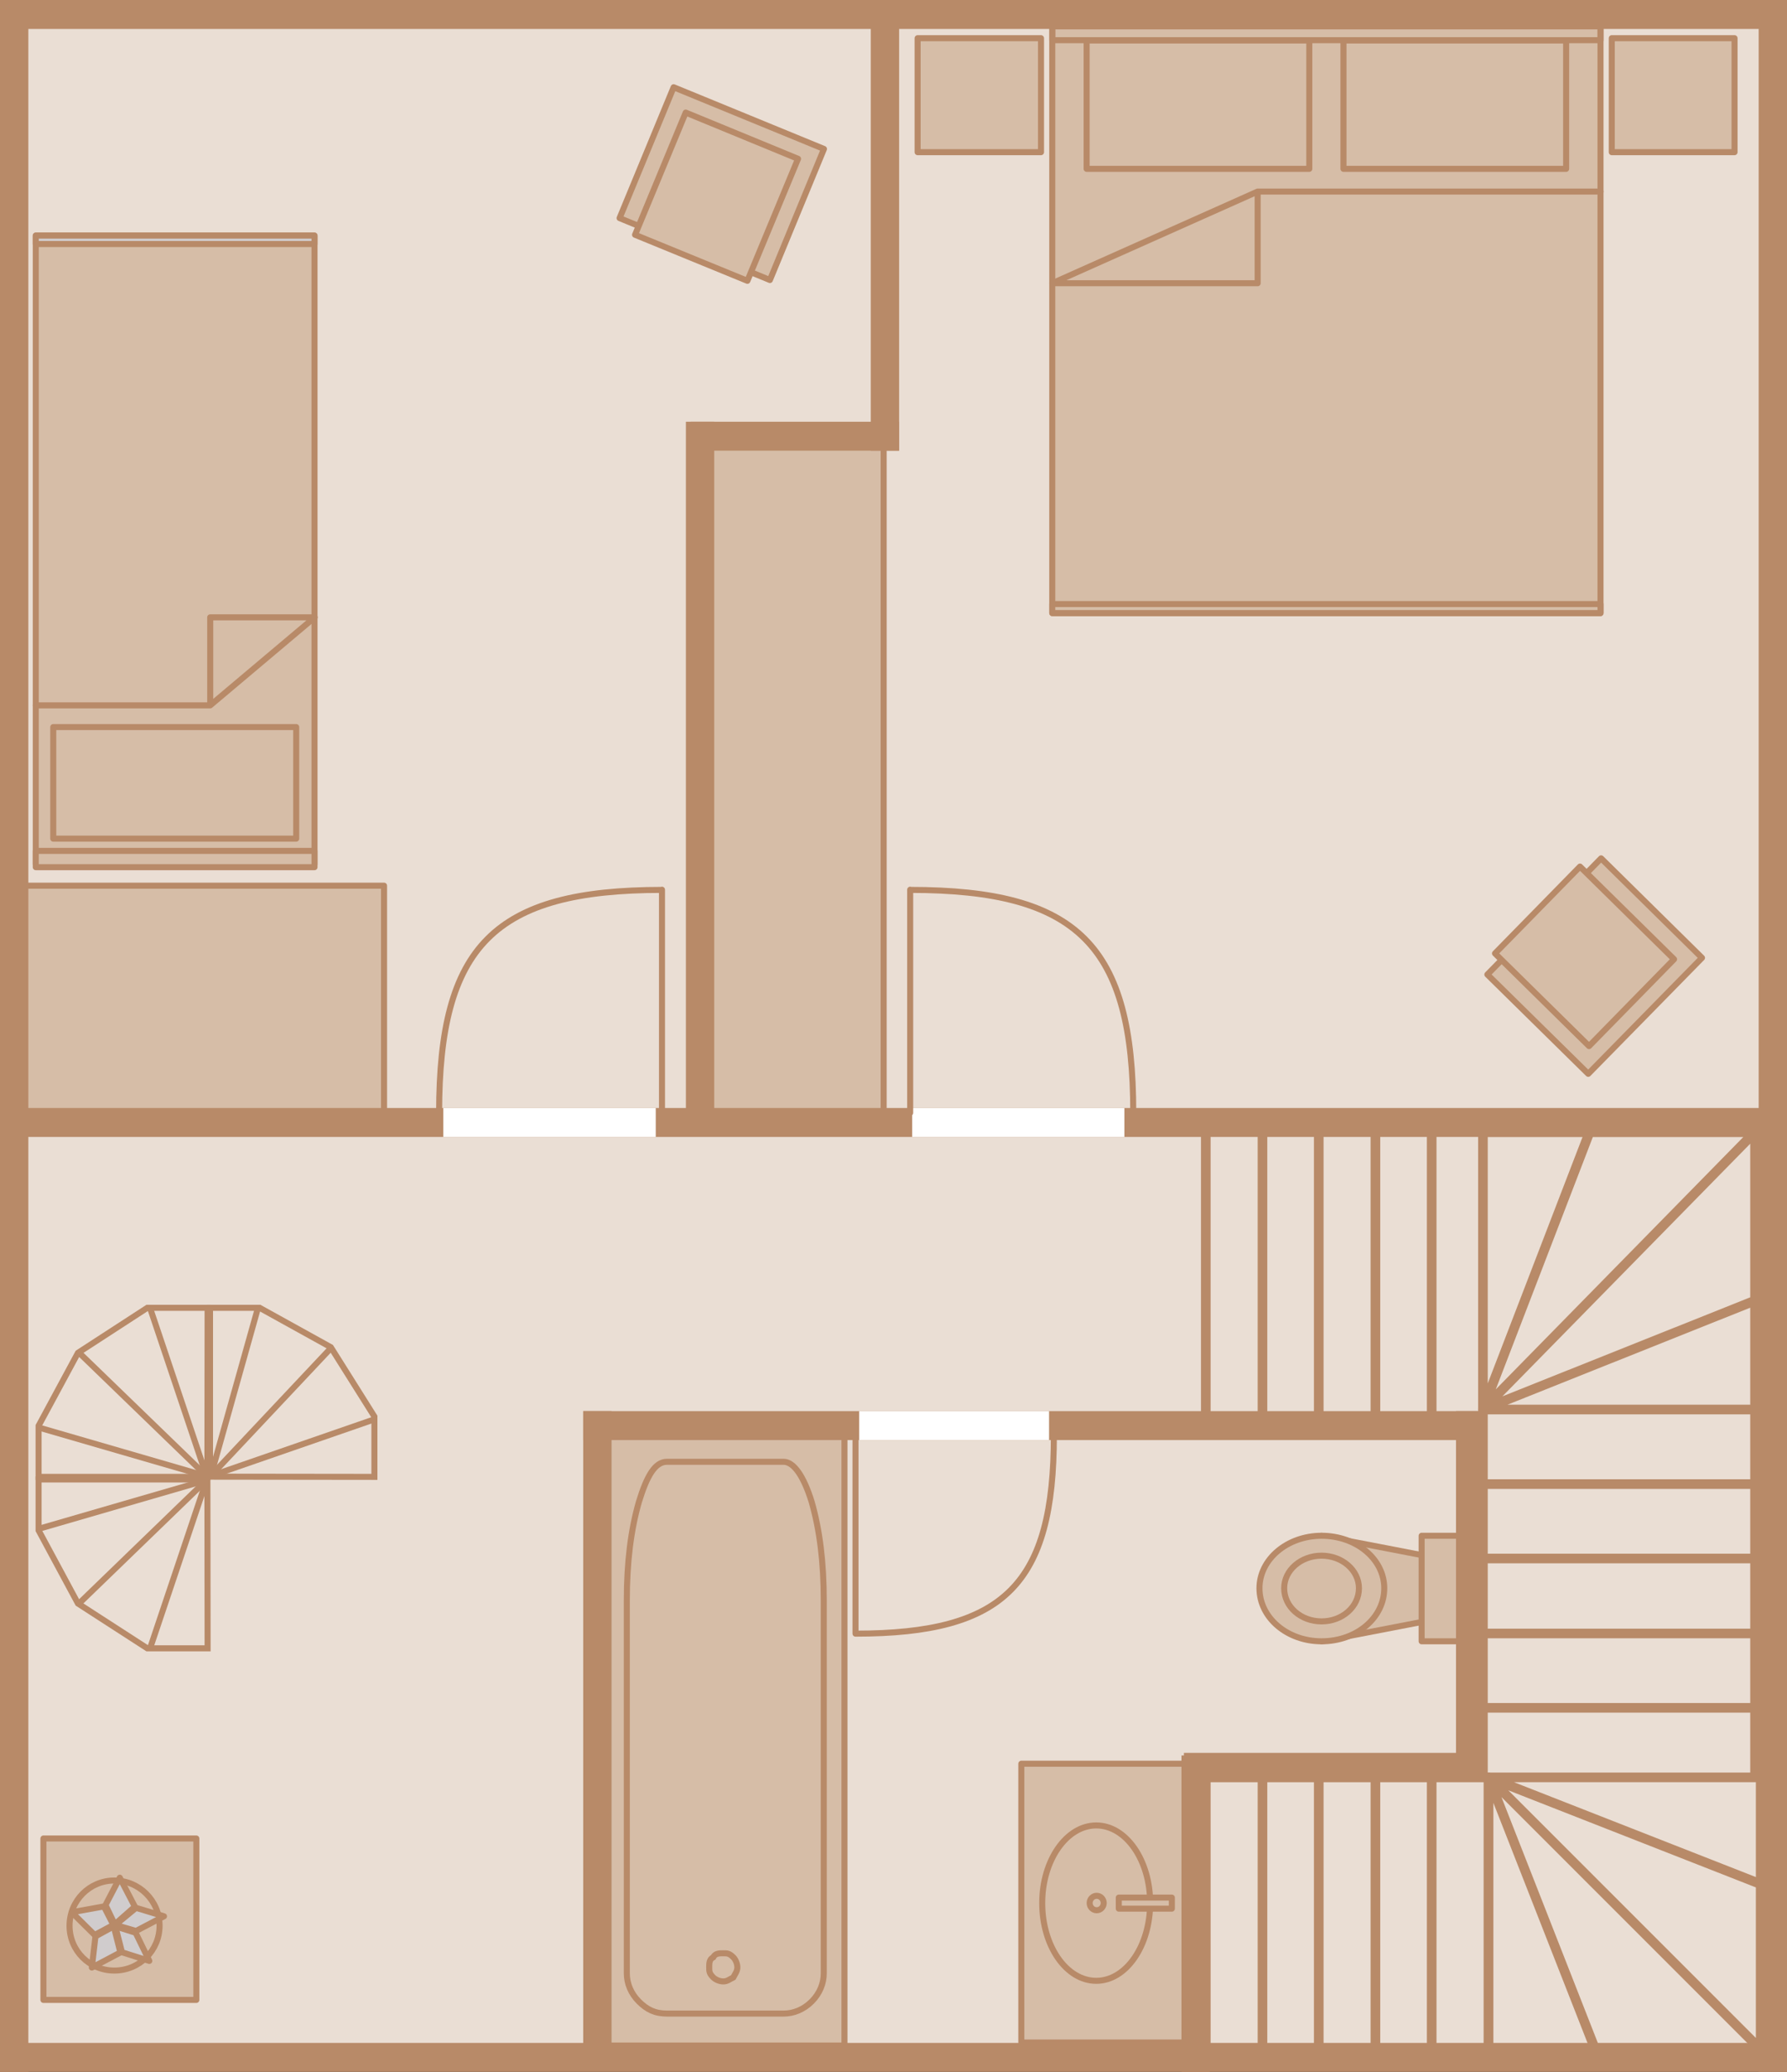 <?xml version="1.0" encoding="utf-8"?>
<!-- Generator: Adobe Illustrator 24.1.0, SVG Export Plug-In . SVG Version: 6.00 Build 0)  -->
<svg version="1.1" id="Ebene_1" xmlns="http://www.w3.org/2000/svg" xmlns:xlink="http://www.w3.org/1999/xlink" x="0px" y="0px"
	 viewBox="0 0 88.92 103.07" style="enable-background:new 0 0 88.92 103.07;" xml:space="preserve">
<rect x="0" y="0" width="88.92" height="103.07" fill="#333333" stroke="none"/>
<style type="text/css">
	.st0{fill:#EADED4;}
	.st1{fill:#D6BDA7;}
	.st2{fill:none;stroke:#B88A68;stroke-width:0.3;stroke-linecap:round;stroke-linejoin:round;stroke-miterlimit:10;}
	.st3{fill:none;stroke:#B88A68;stroke-width:0.3;}
	.st4{fill:#D0CCCD;}
	.st5{fill:none;stroke:#B88A68;stroke-width:0.479;stroke-linecap:round;stroke-linejoin:round;stroke-miterlimit:10;}
	.st6{fill:#B88A68;}
	.st7{fill:#FFFFFF;}
</style>
<rect x="0.59" y="0.66" class="st0" width="87.54" height="101.58"/>
<rect x="34.64" y="21.38" class="st1" width="9.33" height="34.36"/>
<rect x="34.64" y="21.38" class="st2" width="9.33" height="34.36"/>
<rect x="0.83" y="44.06" class="st1" width="18.28" height="11.81"/>
<rect x="0.83" y="44.06" class="st2" width="18.28" height="11.81"/>
<rect x="50.82" y="87.74" class="st1" width="8.87" height="13.87"/>
<rect x="50.82" y="87.74" class="st2" width="8.87" height="13.87"/>
<rect x="30.2" y="71.33" class="st1" width="11.82" height="30.43"/>
<rect x="30.2" y="71.33" class="st3" width="11.82" height="30.43"/>
<path class="st3" d="M36.49,97.37c-0.2-0.2-0.3-0.2-0.5-0.2c-0.2,0-0.4,0-0.5,0.2c-0.2,0.1-0.2,0.3-0.2,0.5c0,0.2,0,0.3,0.2,0.5
	c0.1,0.1,0.3,0.2,0.5,0.2c0.2,0,0.3-0.1,0.5-0.2c0.1-0.2,0.2-0.3,0.2-0.5C36.69,97.67,36.59,97.47,36.49,97.37"/>
<path class="st3" d="M38.99,100.17h-5.8c-0.6,0-1-0.2-1.4-0.6c-0.4-0.4-0.6-0.9-0.6-1.4V79.62c0-1.9,0.2-3.5,0.6-4.9
	c0.4-1.3,0.8-2,1.4-2h5.8c0.5,0,1,0.7,1.4,2c0.4,1.4,0.6,3,0.6,4.9v18.55c0,0.5-0.2,1-0.6,1.4
	C39.99,99.97,39.49,100.17,38.99,100.17"/>
<rect x="1.7" y="11.71" class="st1" width="14.02" height="31.29"/>
<path class="st2" d="M14.74,41.72H2.65v-5.55h12.09V41.72z M15.65,42.99H1.78V11.72h13.87V42.99z"/>
<polygon class="st4" points="1.7,35.09 10.47,35.09 15.73,30.7 10.47,30.7 10.47,35.09 "/>
<path class="st1" d="M15.65,43.14H1.78v-0.81h13.87V43.14z M1.78,35.09h8.68l5.2-4.38h-5.2v4.38H1.78z"/>
<path class="st2" d="M15.65,43.14H1.78v-0.81h13.87V43.14z M1.78,35.09h8.68l5.2-4.38h-5.2v4.38H1.78z"/>
<rect x="1.7" y="11.71" class="st4" width="14.03" height="0.43"/>
<rect x="1.78" y="11.72" class="st2" width="13.87" height="0.42"/>
<rect x="59.92" y="56.27" class="st0" width="14.14" height="14.17"/>
<path class="st5" d="M62.82,70.45V56.26 M65.62,70.45V56.26 M68.44,70.45V56.26 M71.24,70.45V56.26 M60,70.45h14.07V56.26H60V70.45z
	"/>
<rect x="73.79" y="70.18" class="st0" width="13.54" height="18.53"/>
<path class="st5" d="M87.34,84.96H73.79 M87.34,81.26H73.79 M87.34,77.53H73.79 M87.34,73.83H73.79 M87.34,70.11H73.79v18.58h13.54
	V70.11z"/>
<rect x="73.79" y="56.32" class="st0" width="13.54" height="13.79"/>
<path class="st5" d="M73.79,70.11l13.54-5.41 M73.79,70.11l13.54-13.8 M73.79,70.11l5.31-13.8 M87.34,56.32H73.79v13.8h13.54V56.32z
	"/>
<rect x="59.92" y="88.42" class="st0" width="14.14" height="13.54"/>
<path class="st5" d="M62.82,101.96V88.42 M65.62,101.96V88.42 M68.44,101.96V88.42 M71.24,101.96V88.42 M60,101.96h14.07V88.42H60
	V101.96z"/>
<rect x="74.07" y="88.42" class="st0" width="13.54" height="13.54"/>
<path class="st5" d="M74.07,88.42l5.31,13.54 M74.07,88.42l13.54,13.54 M74.07,88.42l13.54,5.31 M74.07,101.96h13.54V88.42H74.07
	V101.96z"/>
<rect y="55.12" class="st6" width="88.92" height="1.44"/>
<rect x="52.36" y="1.31" class="st1" width="27.29" height="29.19"/>
<path class="st2" d="M66.85,2.01h11.08V8.4H66.85V2.01z M54.07,2.01h11.08V8.4H54.07V2.01z M52.36,1.31h27.28V30.5H52.36V1.31z"/>
<polygon class="st1" points="79.65,9.53 62.58,9.53 52.36,14.09 62.58,14.09 62.58,9.53 "/>
<path class="st2" d="M52.36,1.16h27.28V2H52.36V1.16z M79.64,9.53H62.58l-10.22,4.56h10.22V9.53H79.64z"/>
<rect x="52.36" y="30.05" class="st1" width="27.29" height="0.45"/>
<rect x="52.36" y="30.05" class="st2" width="27.28" height="0.45"/>
<rect x="45.66" y="1.9" class="st1" width="6.15" height="5.67"/>
<rect x="45.66" y="1.9" class="st2" width="6.14" height="5.67"/>
<rect x="80.2" y="1.9" class="st1" width="6.12" height="5.67"/>
<rect x="80.2" y="1.9" class="st2" width="6.11" height="5.67"/>
<rect x="0" class="st6" width="1.41" height="103.07"/>
<rect x="87.51" class="st6" width="1.41" height="103.07"/>
<rect y="0" class="st6" width="88.92" height="1.44"/>
<rect x="22.06" y="55.12" class="st7" width="10.57" height="1.44"/>
<rect x="45.39" y="55.12" class="st7" width="10.56" height="1.44"/>
<rect x="29.02" y="70.2" class="st6" width="44.84" height="1.44"/>
<rect x="42.75" y="70.2" class="st7" width="9.45" height="1.44"/>
<rect x="34.13" y="20.98" class="st6" width="1.41" height="35.27"/>
<rect x="29.02" y="70.2" class="st6" width="1.41" height="31.83"/>
<rect x="72.45" y="70.2" class="st6" width="1.41" height="17.87"/>
<rect x="58.91" y="87.2" class="st6" width="14.94" height="1.44"/>
<rect x="58.79" y="87.33" class="st6" width="1.41" height="15.74"/>
<rect x="43.33" y="0.62" class="st6" width="1.41" height="21.8"/>
<rect x="34.37" y="20.98" class="st6" width="10.37" height="1.44"/>
<polygon class="st1" points="72.6,77.72 72.6,80.33 65.76,81.65 65.76,76.4 "/>
<polygon class="st2" points="72.6,77.72 72.6,80.33 65.76,81.65 65.76,76.4 "/>
<path class="st1" d="M65.76,76.4c1.74,0,3.12,1.17,3.12,2.61c0,1.47-1.38,2.64-3.12,2.64c-1.71,0-3.09-1.17-3.09-2.64
	C62.67,77.57,64.05,76.4,65.76,76.4"/>
<path class="st2" d="M65.76,76.4c1.74,0,3.12,1.17,3.12,2.61c0,1.47-1.38,2.64-3.12,2.64c-1.71,0-3.09-1.17-3.09-2.64
	C62.67,77.57,64.05,76.4,65.76,76.4z"/>
<path class="st2" d="M65.76,77.39c1.02,0,1.86,0.72,1.86,1.62c0,0.93-0.84,1.65-1.86,1.65c-1.02,0-1.86-0.72-1.86-1.65
	C63.9,78.11,64.74,77.39,65.76,77.39z"/>
<rect x="70.74" y="76.4" class="st1" width="1.86" height="5.25"/>
<rect x="70.74" y="76.4" class="st2" width="1.86" height="5.25"/>
<polygon class="st1" points="33.52,4.34 41,7.41 38.31,13.93 30.83,10.85 "/>
<polygon class="st2" points="33.52,4.34 41,7.41 38.31,13.93 30.83,10.85 "/>
<polygon class="st1" points="34.05,5.62 39.64,7.92 37.13,13.99 31.53,11.7 "/>
<polygon class="st2" points="34.12,5.6 39.71,7.9 37.19,13.97 31.6,11.68 "/>
<path class="st2" d="M32.94,55.36V44.26 M21.85,55.36c0-8.31,2.74-11.09,11.09-11.09"/>
<path class="st2" d="M45.29,55.36V44.26 M56.39,55.36c0-8.31-2.74-11.09-11.1-11.09"/>
<polygon class="st1" points="84.69,47.65 79.03,53.42 74.01,48.48 79.67,42.7 "/>
<polygon class="st2" points="84.69,47.65 79.03,53.42 74.01,48.48 79.67,42.7 "/>
<polygon class="st1" points="83.31,47.65 79.08,51.97 74.4,47.36 78.62,43.04 "/>
<polygon class="st2" points="83.3,47.72 79.07,52.04 74.39,47.43 78.62,43.11 "/>
<path class="st2" d="M42.57,71.4v9.87 M52.44,71.4c0,7.39-2.44,9.87-9.87,9.87"/>
<rect x="2.16" y="91.46" class="st1" width="7.61" height="8.03"/>
<rect x="2.16" y="91.46" class="st2" width="7.61" height="8.03"/>
<path class="st1" d="M54.55,98.54c1.48,0,2.68-1.73,2.68-3.87c0-2.13-1.2-3.86-2.68-3.86c-1.48,0-2.69,1.73-2.69,3.86
	C51.86,96.81,53.06,98.54,54.55,98.54"/>
<path class="st3" d="M54.55,98.54c1.48,0,2.68-1.73,2.68-3.87c0-2.13-1.2-3.86-2.68-3.86c-1.48,0-2.69,1.73-2.69,3.86
	C51.86,96.81,53.06,98.54,54.55,98.54z"/>
<polygon class="st0" points="10.33,65.06 7.33,65.06 3.88,67.3 1.92,70.93 1.92,73.47 10.32,73.47 "/>
<polygon class="st3" points="10.33,65.06 7.33,65.06 3.88,67.3 1.92,70.93 1.92,73.47 10.32,73.47 "/>
<line class="st3" x1="10.35" y1="73.46" x2="1.91" y2="71.01"/>
<line class="st3" x1="10.32" y1="73.47" x2="3.91" y2="67.27"/>
<line class="st3" x1="10.3" y1="73.5" x2="7.45" y2="65.02"/>
<polygon class="st0" points="18.63,73.47 18.63,70.47 16.46,67.02 12.92,65.06 10.45,65.06 10.45,73.46 "/>
<polygon class="st3" points="18.63,73.47 18.63,70.47 16.46,67.02 12.92,65.06 10.45,65.06 10.45,73.46 "/>
<line class="st3" x1="10.47" y1="73.49" x2="12.84" y2="65.05"/>
<line class="st3" x1="10.45" y1="73.46" x2="16.48" y2="67.05"/>
<line class="st3" x1="10.42" y1="73.45" x2="18.68" y2="70.59"/>
<polygon class="st0" points="10.33,82 7.33,82 3.88,79.77 1.92,76.13 1.92,73.6 10.32,73.6 "/>
<polygon class="st3" points="10.33,82 7.33,82 3.88,79.77 1.92,76.13 1.92,73.6 10.32,73.6 "/>
<line class="st3" x1="10.35" y1="73.61" x2="1.91" y2="76.06"/>
<line class="st3" x1="10.32" y1="73.59" x2="3.91" y2="79.79"/>
<line class="st3" x1="10.3" y1="73.57" x2="7.45" y2="82.05"/>
<rect y="101.63" class="st6" width="88.92" height="1.44"/>
<path class="st1" d="M5.69,93.49c-1.27,0-2.29,1.04-2.29,2.31c0,1.27,1.02,2.29,2.29,2.29c1.27,0,2.31-1.02,2.31-2.29
	C7.99,94.53,6.96,93.49,5.69,93.49"/>
<path class="st2" d="M5.69,93.55c-1.24,0-2.23,1.01-2.23,2.25c0,1.24,0.99,2.23,2.23,2.23c1.24,0,2.25-0.99,2.25-2.23
	C7.94,94.56,6.93,93.55,5.69,93.55z"/>
<polygon class="st4" points="3.52,95.1 5.2,94.78 5.69,95.78 4.71,96.31 "/>
<polygon class="st2" points="3.57,95.13 5.17,94.84 5.64,95.76 4.71,96.26 "/>
<polygon class="st4" points="5.69,95.78 6.76,94.86 8.21,95.31 6.76,96.11 "/>
<polygon class="st2" points="5.74,95.76 6.77,94.91 8.16,95.33 6.77,96.06 "/>
<polygon class="st4" points="5.2,94.78 5.69,95.78 6.76,94.86 5.96,93.36 "/>
<polygon class="st2" points="5.25,94.77 5.71,95.73 6.71,94.85 5.96,93.41 "/>
<polygon class="st4" points="5.69,95.78 6.04,97.15 7.49,97.6 6.76,96.11 "/>
<polygon class="st2" points="5.74,95.83 6.07,97.12 7.43,97.55 6.75,96.15 "/>
<polygon class="st4" points="5.69,95.78 6.04,97.15 4.52,97.93 4.71,96.31 "/>
<polygon class="st2" points="5.66,95.83 5.99,97.13 4.57,97.88 4.75,96.33 "/>
<path class="st1" d="M54.57,95.03c0.19,0,0.35-0.16,0.35-0.36c0-0.2-0.16-0.36-0.35-0.36c-0.19,0-0.35,0.16-0.35,0.36
	C54.22,94.87,54.38,95.03,54.57,95.03"/>
<path class="st3" d="M54.57,95.03c0.19,0,0.35-0.16,0.35-0.36c0-0.2-0.16-0.36-0.35-0.36c-0.19,0-0.35,0.16-0.35,0.36
	C54.22,94.87,54.38,95.03,54.57,95.03z"/>
<rect x="55.67" y="94.4" class="st1" width="2.64" height="0.55"/>
<rect x="55.67" y="94.4" class="st2" width="2.64" height="0.55"/>
</svg>
